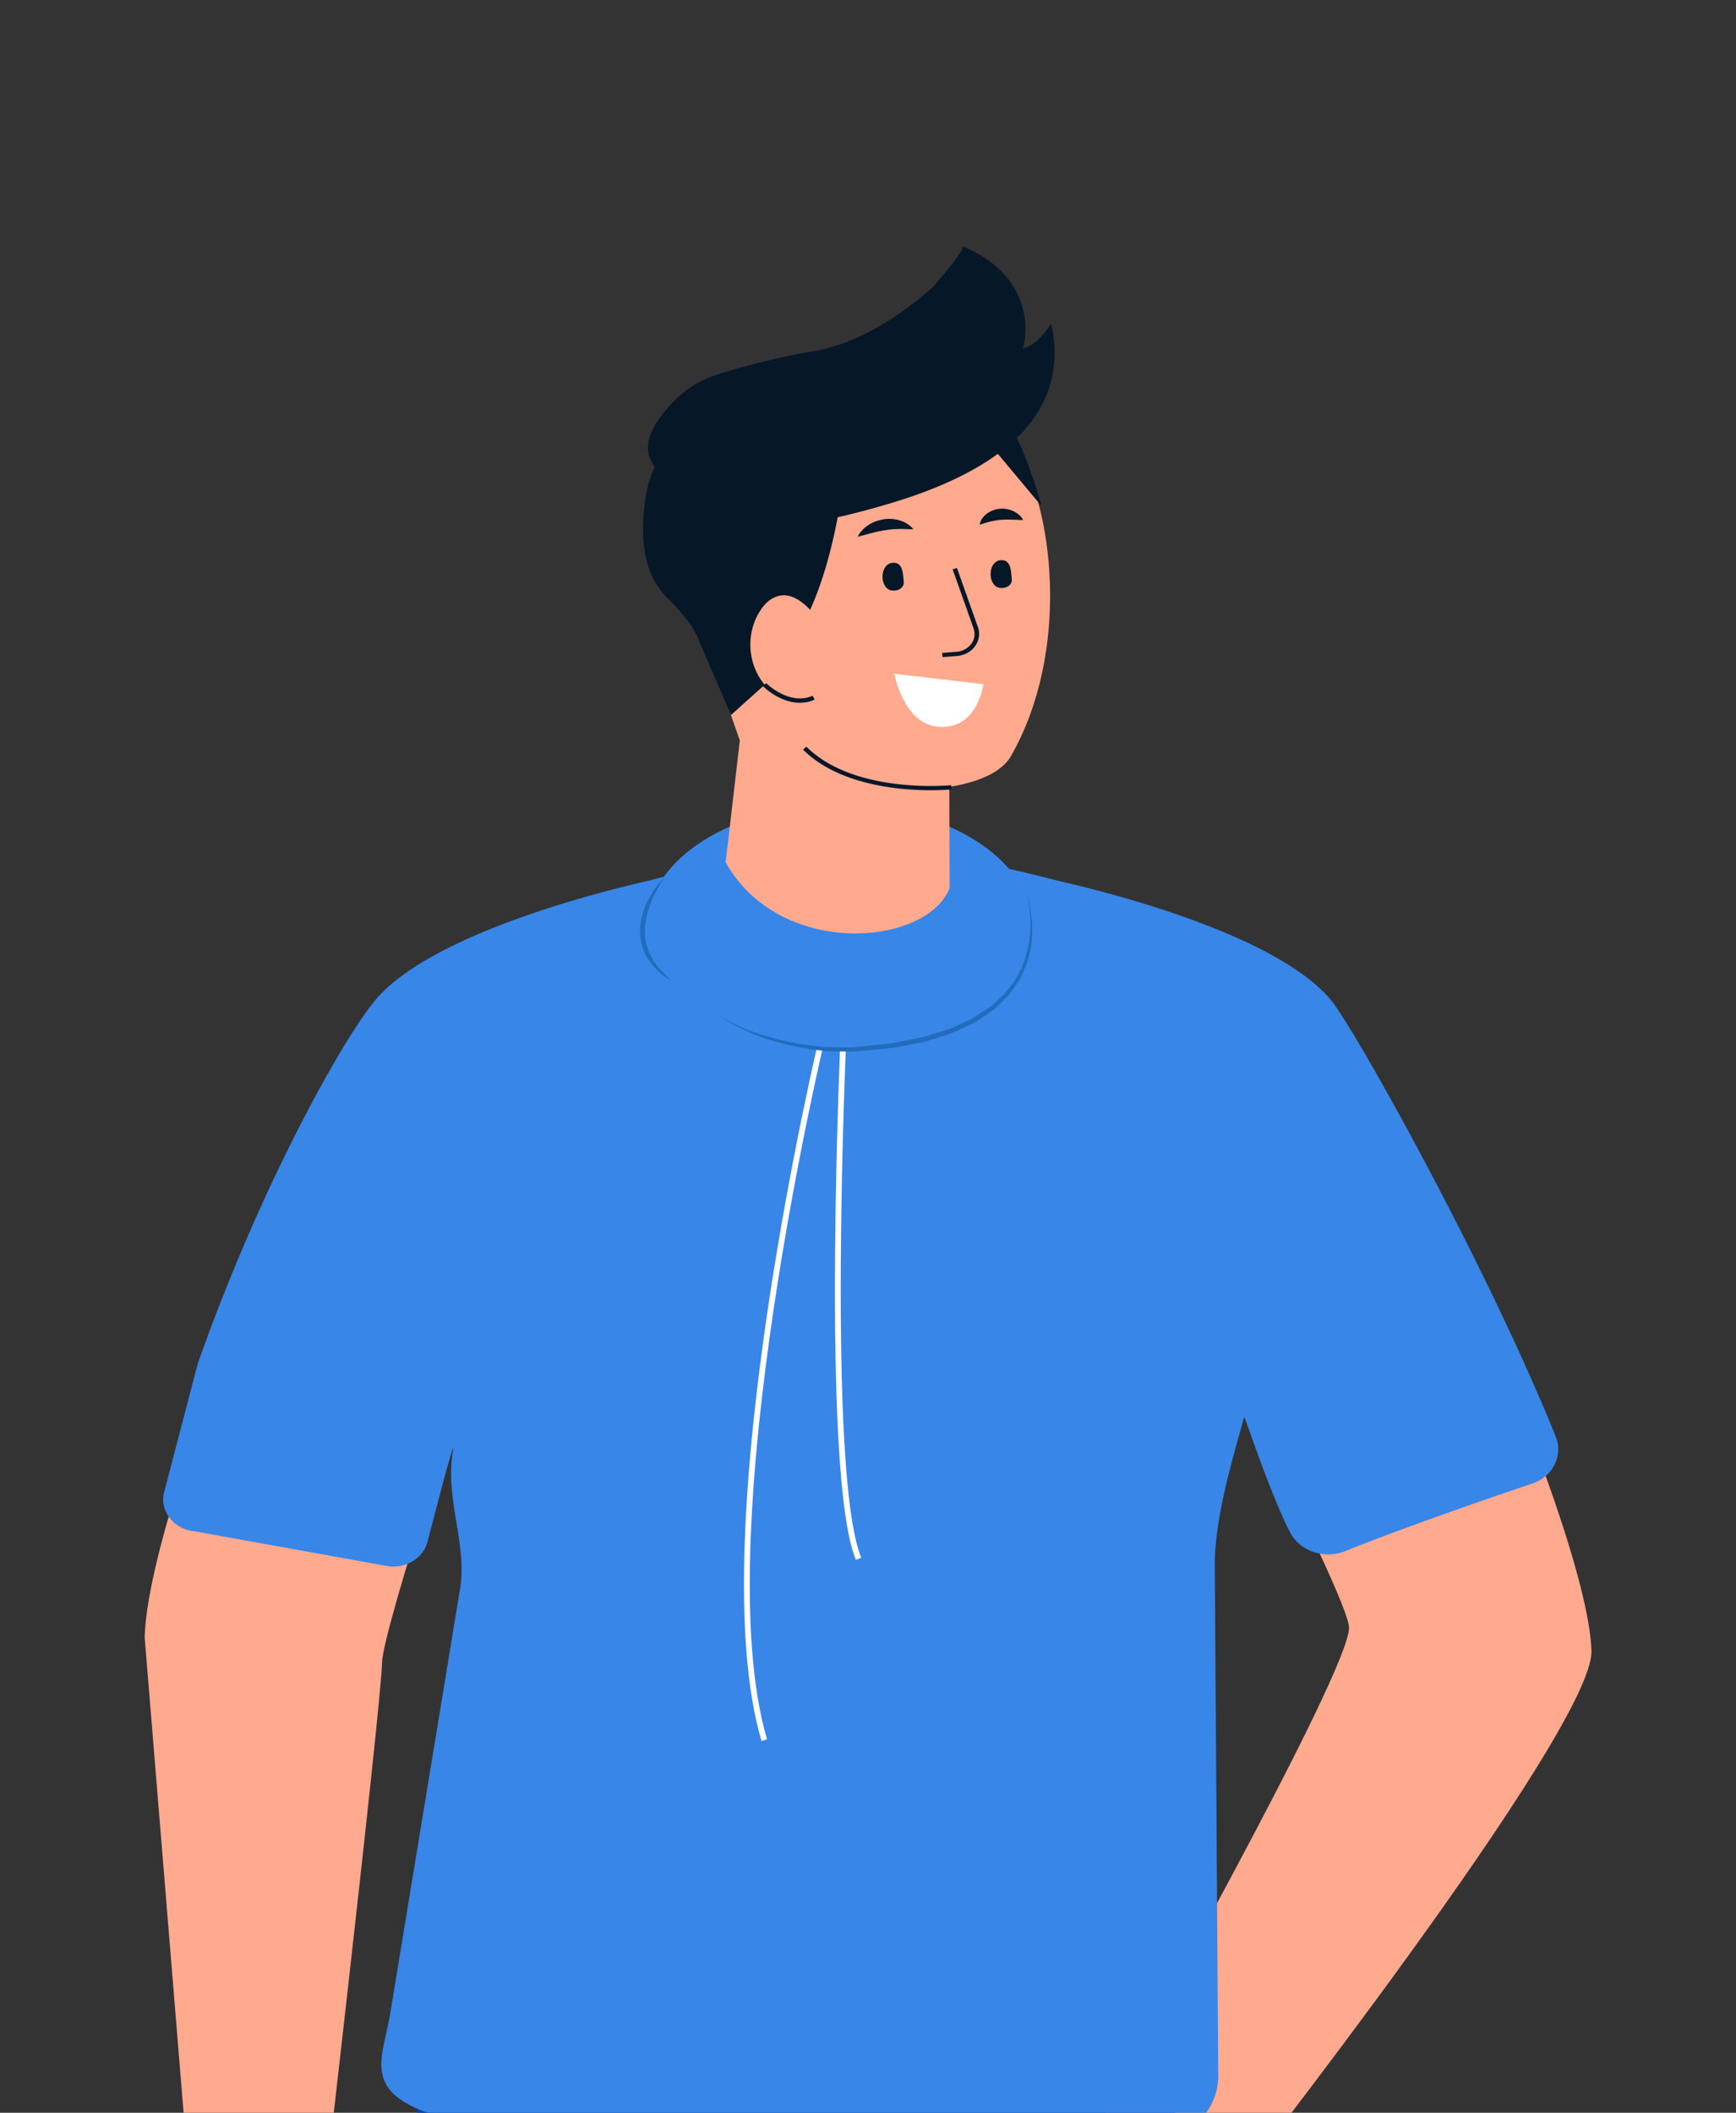 <svg xmlns="http://www.w3.org/2000/svg" width="120" height="146" fill="none" xmlns:v="https://vecta.io/nano"><rect width="100%" height="100%" fill="#333333" stroke="none"/><g clip-path="url(#A)"><path d="M75.87 147.23s2.66 2.77 8.85 4.67c0 0 25.46-32.36 25.29-37.83-.28-8.9-15.24-42.2-19.94-44.84l-7.83 20.11c-1.57-2.87 10.98 20.88 11.01 23.14.05 3.03-15.73 31.04-15.73 31.04" fill="#ffa98f"/><path d="M64.81 248.83l3.29 21.54c-4.32 2.34-19-.23-19-.23s-.49-.57-1.45-6.03c-3.03 3.2-4.17 3.51-4.17 3.51-.59 1.8-13.07-11.15-14.27-12.96-.49-.73 4.06-4.94 11.69-13.58l-3.45-20c-.36-2.25-2.29-13.85-5.81-29.36-3.58-15.81-4.9-31.26-2.85-45.47l.21-1.46.85-5.77.09-.64c.55-.24 1.13-.45 1.72-.65 14.38-4.74 48.74 1.63 48.74 1.63a12.5 12.5 0 0 0 .05.36l.17 1.31.67 5.29c0 .01.01.03.01.05.01.06.02.13.03.2l2.2 20.17c-.2 1.8 8.3 45.75 7.53 51.21-.4 2.81-15.47 19.05-26.25 30.89zm-7.55-23.65l3.83-4.86c2.45-3.28 6.21-11.33 6-12.43-1.05-5.44-11.69-39.23-11.69-39.23l1.78 48.45c.02 1.09-.4 4.09.09 8.07z" fill="#0745b4"/><path d="M90.08 69.17l-7.46 24.54-.89 2.91-.01.04c-.01.01-.01.02-.01.03-1.24 4.37-2.79 11.05-3.24 18.45-.31 5.05.71 25.36.71 25.36s-11.29 3.86-28.17 2.89c0 0-18.16-.39-16.68-10.61 3.92-27.03.09-38.18-.43-40.9 0 0-12.84-16.31-4.23-24.13 3.44-3.13 11.48-5.64 17.73-7.42 6.37-1.81 10.63-1.8 16.01-1.25l3.56.37c-.01 0 18.14 4.48 23.1 9.72z" fill="#0568e0"/><path d="M21.54 159.31s-1.12.08-7.78-.26L10 113.15c.26-9.79 14.32-42.72 19.02-45.35l4.7 24.42c-.57-.15-7.27 20.39-7.31 22.65-.05 3.03-4.87 44.44-4.87 44.44z" fill="#ffa98f"/><path d="M11.36 103.06l2.31-8.83c4.33-12.3 10.06-22.5 12.3-25.15 4.31-5.08 18.29-8.07 18.98-8.25 2.02-.53 4.05-1 6.09-1.41 1.31 2.84 5.99 7.8 9.29 12.24 1.88-4.23 5.11-9.06 6.57-12.24A122.6 122.6 0 0 1 73 60.83c.69.18 14.68 3.16 18.98 8.25 1.57 1.85 10.66 18.08 15.56 30.19.53 1.31-.2 2.77-1.62 3.25-3.81 1.28-9.5 3.28-12.91 4.66-1.45.59-3.14.03-3.83-1.28-1.14-2.18-2.71-6.73-3.14-7.93-.01.01-.02.01-.03.01h-.03c-.42 1.66-2.01 6.56-2.01 10.13l.24 35.19c.08 2.41-1.86 4.47-4.47 4.74-7.12.74-18.84 1.95-22.92 1.45-5.67.78-22.7-1.76-27.55-3.6-4.26-1.62-2.71-3.94-2.26-6.97l4.76-28.94c.62-3.18-1.1-6.45-.43-9.9-.02-.01-.03-.01-.03-.01-.45 1.38-1.18 4.29-1.77 6.5-.31 1.16-1.56 1.87-2.83 1.64l-13.24-2.39c-1.46-.12-2.48-1.43-2.12-2.76zm19.99-2.97c.07.03.04.02 0 0h0z" fill="#3886e8"/><g stroke="#fff" stroke-width=".4" stroke-miterlimit="10"><path d="M56.88 71.49s-8.28 34.48-4.05 48.76m5.49-49.03s-1.41 30.68 1.03 36.5"/></g><path d="M58.03 72.46c-7.35 0-13.31-3.77-13.31-8.42s5.96-8.42 13.31-8.42 13.31 3.77 13.31 8.42-5.96 8.42-13.31 8.42z" fill="#3886e8"/><g fill="#226cbc"><path d="M70.94 61.7c.64 2.31.24 4.94-1.32 6.75-.16.25-.41.42-.62.63-.23.19-.41.43-.67.57-.5.31-.96.7-1.52.92-.54.24-1.07.53-1.65.68l-.85.26-.43.14-.44.09-1.76.35-1.79.19-.89.09c-.3.02-.6 0-.89 0l-.89-.01c-.3-.01-.6-.05-.89-.08a19.3 19.3 0 0 1-3.52-.73 12.1 12.1 0 0 1-3.27-1.5c1.95 1.43 4.36 2.15 6.75 2.49l.91.1.91.02.91.01.91-.08 1.81-.18 1.79-.34.45-.09.43-.14.87-.28c.59-.16 1.13-.45 1.68-.71.57-.22 1.05-.63 1.56-.96.27-.16.46-.41.69-.61.21-.22.47-.41.63-.67.8-.94 1.26-2.13 1.45-3.33.14-1.2.03-2.44-.35-3.58zm-25.01-1.06a5.8 5.8 0 0 0-1.2 1.7 4.8 4.8 0 0 0-.49 2.05 4.4 4.4 0 0 0 .16 1.06c.14.33.26.67.49.95.18.3.45.54.7.79.26.23.56.41.85.6-.5-.47-1.01-.94-1.33-1.53a3.5 3.5 0 0 1-.53-1.87c-.01-.66.15-1.31.39-1.94a8.2 8.2 0 0 1 .96-1.8z"/></g><g fill="#ffa98f"><path d="M65.61 49.42l-10.5-12.11-4.8 11.49.83 2.37-.98 8.42c3.73 6.66 13.88 5.83 15.48 1.78l-.03-11.96z"/><path d="M70.05 30.62c2.83 4.37 3.96 14.42-.17 21.63-1.77 3.08-11 2.93-13.91.4-2.52-2.19-6.7-15.24-3.44-19.02 3.26-3.77 14.52-9.36 17.52-3.01z"/></g><path d="M56.63 34.97c-.61-.28-1.18-.63-1.72-.99-2.05-1.36-3.97-3.08-5.17-5.14l-.34-.63-.73.37c-2.14 1.23-3.65 3.35-4.02 5.65-.3 1.91-.55 5.07 1.44 7.05.95.95 1.9 1.99 2.32 3.22l2.12 4.91 2.58-2.32c.91-.89 1.13-1.91 1.8-2.93 1.69-2.59 2.56-6.08 3.03-8.59l-1.3-.61z" fill="#061728"/><path d="M56.51 42.71c-.64-.77-1.45-1.62-2.42-1.57-.5.03-.94.31-1.25.67-1.58 1.87-1.22 5 .99 6.35.92.57 2.1.72 2.7-.32l.24-4.56c.03-.21-.11-.41-.25-.57z" fill="#ffa98f"/><g fill="#061728"><path d="M65.77 54.55c-.07.01-6.82.67-10.26-2.75l.23-.2c3.33 3.31 9.93 2.67 10 2.66l.03.28zm-.62-9.15l-.03-.28 1.01-.08c.41-.03.78-.24 1.01-.55s.28-.7.16-1.06l-1.45-4.09.3-.09 1.45 4.09a1.4 1.4 0 0 1-.2 1.31c-.28.39-.73.64-1.24.68l-1.01.08z"/><use href="#B"/><path d="M69.78 39.07c.13.3.13.71.16.95.05.43-.45.7-.89.59-.83-.2-.77-1.96.23-1.9.26.01.41.16.5.36z"/></g><path d="M67.97 47.28l-6.15-.72s.62 3.44 3 3.66c2.77.26 3.15-2.95 3.15-2.95z" fill="#fff"/><g fill="#061728"><path d="M68.22 30.46L72 34.98s-1.49-5.49-2.86-6.22c-1.37-.72-.91 1.7-.91 1.7zm-12.6 18.08c-1.54.21-2.83-1.07-2.89-1.13l.23-.2c.01.01 1.6 1.58 3.21.87l.14.26c-.23.11-.46.18-.68.2z"/><path d="M51.62 25.29c-2.16.57-3.09.91-4.07 1.6-.82.57-2.75 2.46-2.76 4.02-.02 2.75 5.8 5.16 11 5.14.99-.01 2.91-.43 5.66-1.24 6.06-1.8 12.79-5.27 11.21-12.46 0 0-.86 1.49-1.94 1.72 0 0 1.43-4.68-4.19-7.06.3.13-1.96 2.76-2.11 2.89-2.18 1.9-4.3 3.2-6.33 3.89-1.95.67-1.93.3-6.47 1.5zm7.67 11.81c.14-.33.41-.59.71-.8s.67-.34 1.06-.41c.77-.13 1.62.12 2.08.68-.39.01-.72-.03-1.03-.01a5.7 5.7 0 0 0-.91.08c-.59.08-1.17.26-1.9.45zm8.44-.84c.03-.3.22-.56.47-.75s.57-.32.91-.35.68.03.95.17c.14.06.26.16.39.25.11.11.21.22.28.35-.17.01-.31 0-.45-.01-.14 0-.27-.01-.4-.01-.25-.01-.47 0-.69.01a5.8 5.8 0 0 0-1.45.34z"/></g></g><defs><clipPath id="A"><path fill="#fff" d="M0 0h120v146H0z"/></clipPath><path id="B" d="M62.31 39.25c.13.3.13.71.16.95.05.43-.45.7-.89.59-.83-.2-.77-1.96.23-1.9.26.01.41.16.5.36z"/></defs></svg>